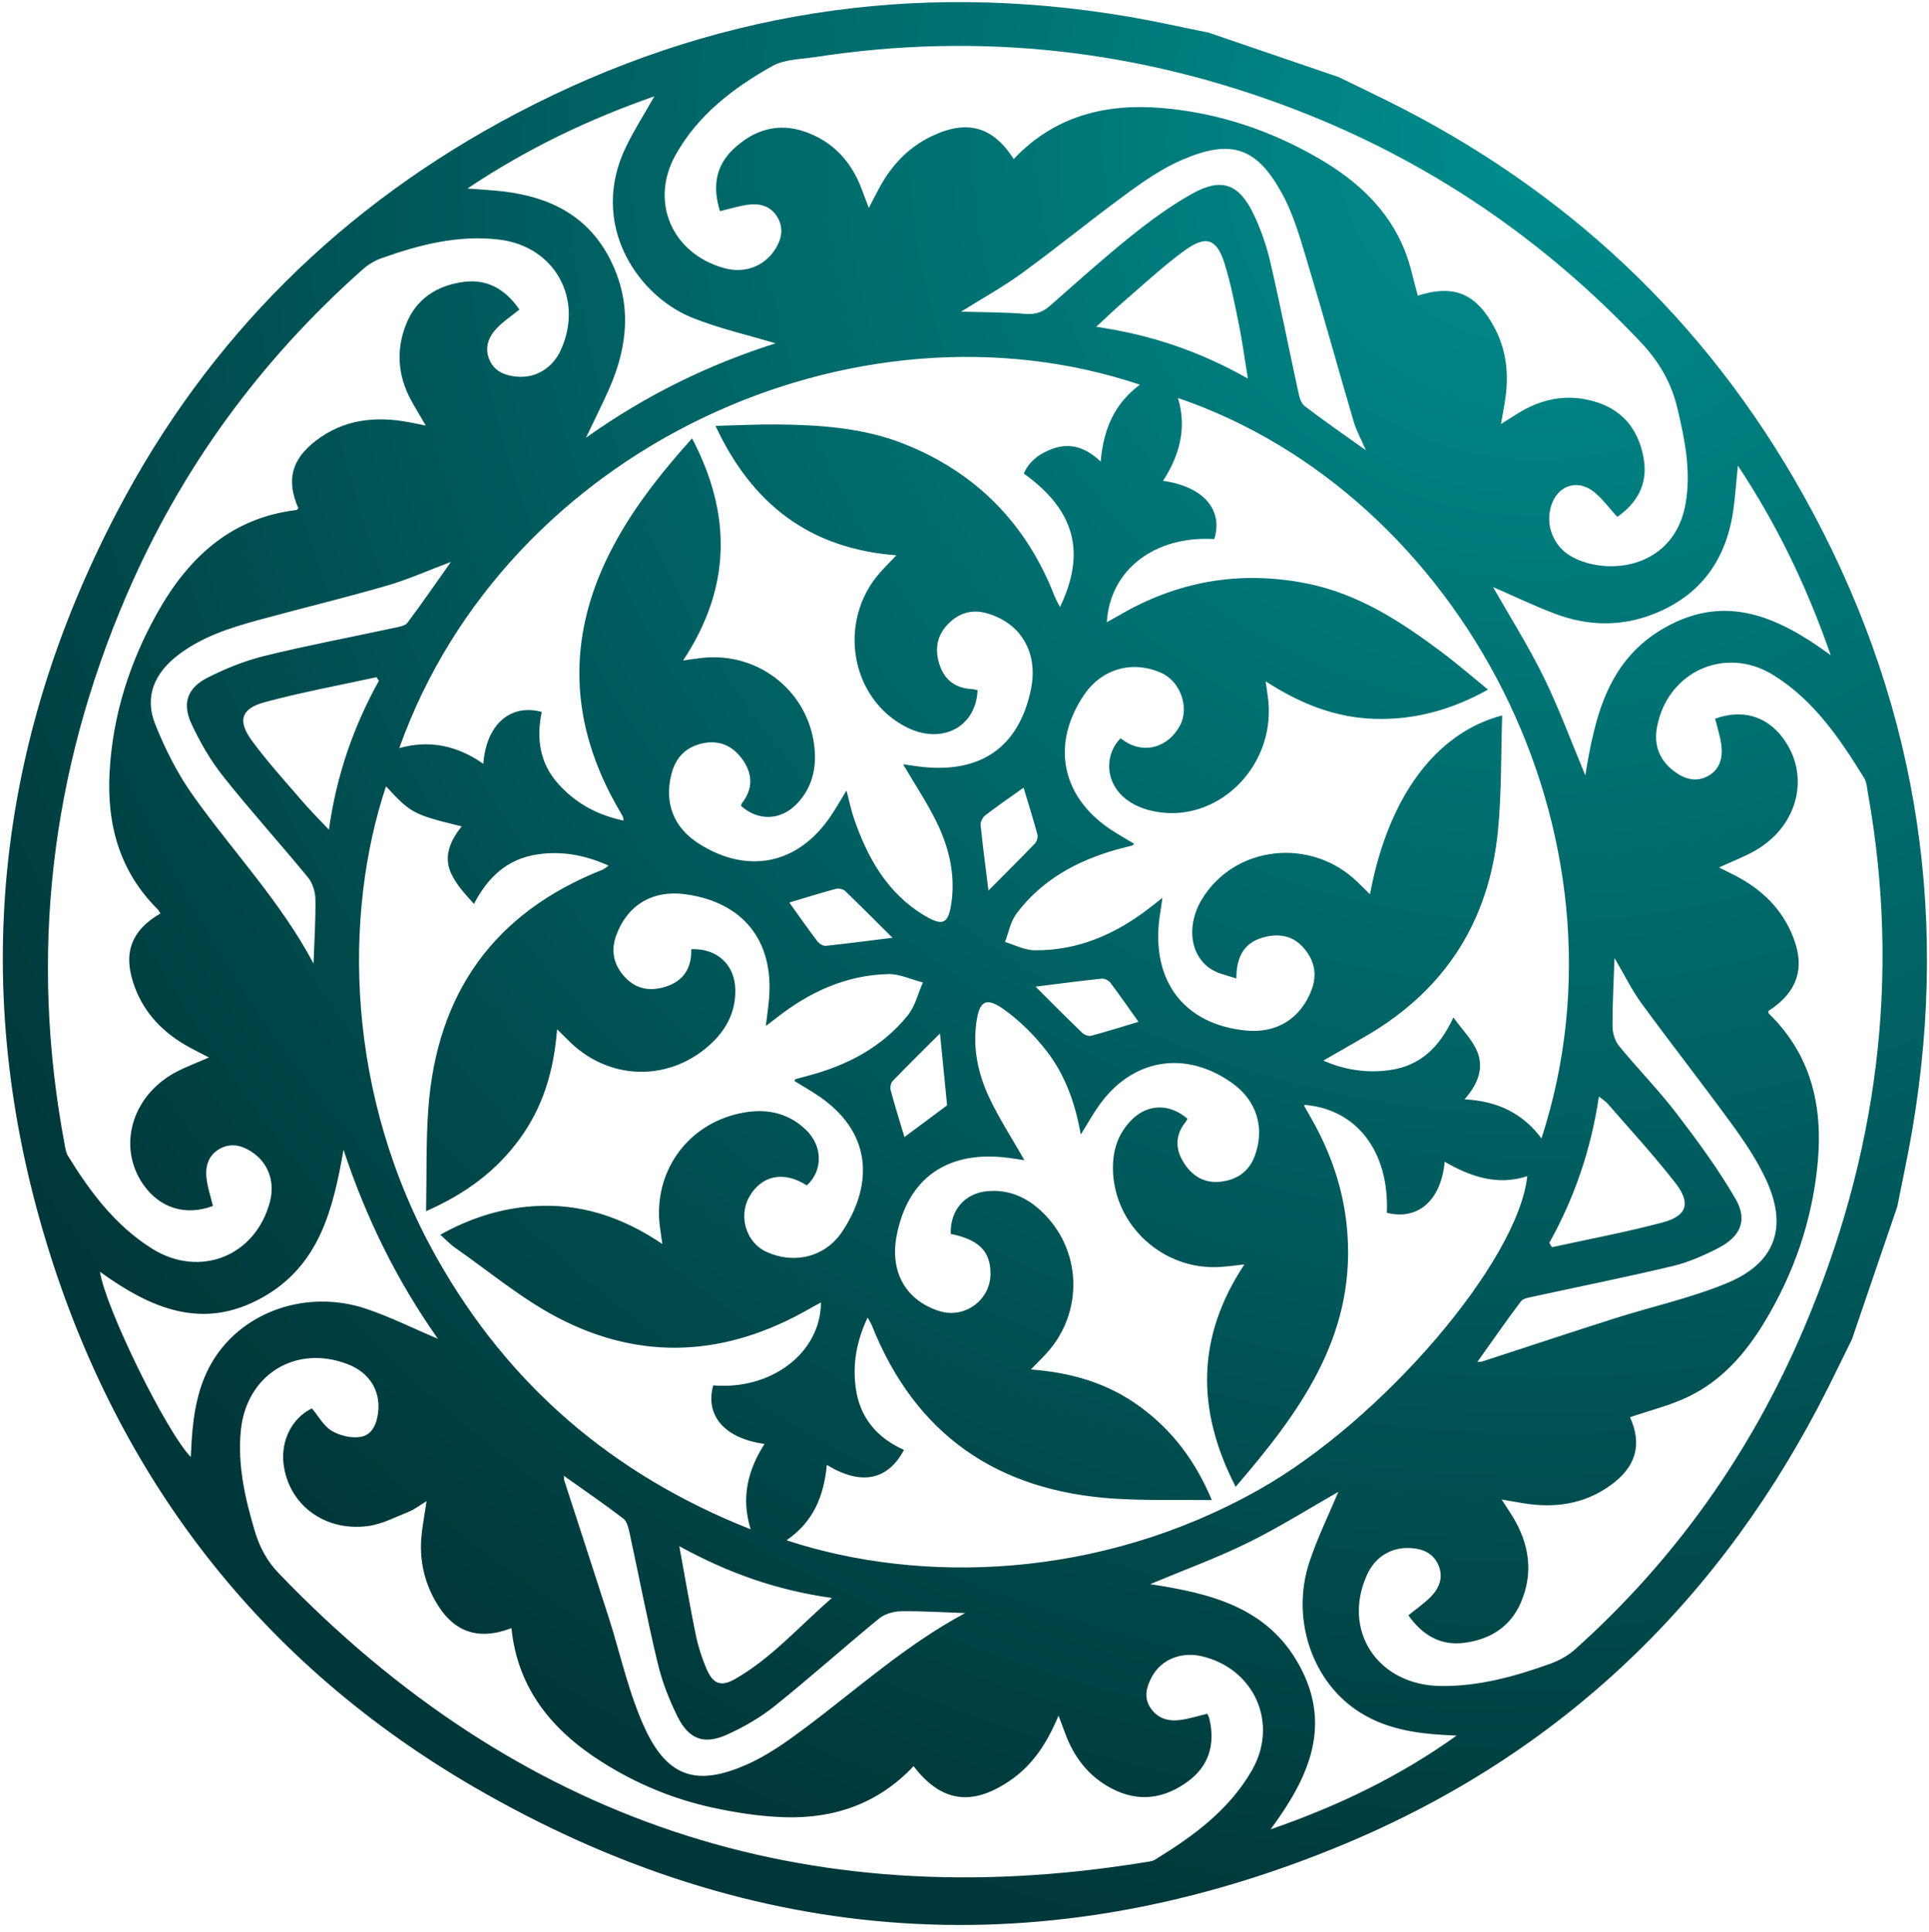 <?xml version="1.0" encoding="utf-8"?>
<!-- Generator: Adobe Illustrator 27.2.0, SVG Export Plug-In . SVG Version: 6.00 Build 0)  -->
<svg version="1.0" id="Слой_1" xmlns="http://www.w3.org/2000/svg" xmlns:xlink="http://www.w3.org/1999/xlink" x="0px" y="0px"
	 viewBox="0 0 660 661" enable-background="new 0 0 660 661" xml:space="preserve">
<g>
	
		<radialGradient id="SVGID_1_" cx="601.167" cy="65.721" r="628.481" gradientTransform="matrix(0.946 0.323 -0.323 0.946 -20.896 -207.535)" gradientUnits="userSpaceOnUse">
		<stop  offset="0" style="stop-color:#008D8E"/>
		<stop  offset="1" style="stop-color:#00373A"/>
	</radialGradient>
	<path fill="url(#SVGID_1_)" d="M413.52,11.17c14.84,5.07,29.68,10.14,44.52,15.21c5.48,2.66,10.97,5.29,16.42,7.99
		c61.29,30.37,109.08,75.16,142.46,134.86c38,67.97,50.44,140.57,37.35,217.42c-1.49,8.77-3.4,17.46-5.12,26.19
		c-5.17,15.14-10.34,30.27-15.51,45.41c-2.69,5.47-5.34,10.95-8.07,16.4c-36.13,72.1-90.99,125.12-165.23,156.18
		c-102.11,42.71-202.42,36.24-298.14-19.36c-72.89-42.34-121.6-105.36-146.2-185.93c-26.43-86.59-17.79-170.58,24.2-250.69
		c31.15-59.44,77.06-104.75,136.43-136C242.56,4.17,312.45-6.77,385.93,5.68C395.17,7.24,404.33,9.32,413.52,11.17z M269.11,527.02
		c45.67,15.07,106.89,13.56,161.64-17.32c42.48-23.95,88.69-78.24,91.8-107.26c-10.23,3.33-19.39,0.19-28.26-4.93
		c-1.24,13.33-9.2,20.13-19.78,17.46c0.86-20.89-10.28-35.49-28.16-36.92c-0.03,0.14-0.14,0.33-0.09,0.42
		c0.68,1.22,1.37,2.44,2.07,3.65c7.26,12.53,11.74,25.89,12.72,40.44c2.37,35.19-16.48,60.81-38.27,86.16
		c-13.55-26.27-13.45-51.25,2.97-76.07c-3.19,0.34-5.66,0.68-8.14,0.85c-19.46,1.33-36.44-14.07-36.82-33.36
		c-0.13-6.57,1.77-12.4,6.5-17.07c5.49-5.43,12.95-5.51,19-0.28c-0.21,0.37-0.37,0.79-0.65,1.12c-3.5,4.33-3.57,9.04-0.83,13.58
		c2.85,4.73,7.12,7.54,12.94,6.83c5.57-0.68,9.67-3.52,11.62-8.95c3.48-9.67,0.52-18.92-7.9-24.87
		c-15.97-11.28-33.99-8.29-45.36,7.62c-2.12,2.96-3.89,6.17-6.33,10.07c-1.95-11.08-5.52-20.66-11.84-28.76
		c-4.08-5.23-8.96-10.1-14.33-13.96c-6.28-4.52-8.57-3.05-9.58,4.58c-1.2,9,0.69,17.61,4.48,25.61c3.5,7.38,8,14.29,12,21.32
		c-2.19-0.31-4.77-0.77-7.38-1.02c-19.66-1.88-32.58,7.63-36.31,26.67c-2.45,12.5,3.01,22.27,14.5,25.95
		c8.67,2.78,17.6-3.72,17.58-12.8c-0.02-7.66-3.99-11.63-13.61-13.59c-0.24-8.03,4.76-13.94,12.6-14.62
		c7.16-0.63,13.22,2,18.38,6.82c13.92,13.02,14.69,34.52,1.77,48.69c-1.54,1.69-3.19,3.29-5.35,5.5
		c14.07,1.07,26.51,4.76,37.42,12.78c10.94,8.03,18.82,18.35,24.52,31.91c-11.78-0.14-22.58,0.2-33.32-0.49
		c-39.94-2.55-68.14-21.79-83.07-59.44c-0.26-0.66-0.69-1.25-1.4-2.5c-3.76,8.01-5.12,15.7-4.09,23.78
		c1.32,10.33,7.25,17.34,16.55,21.48c-5.59,10.5-14.75,12.23-26.4,5.14C281.92,511.54,278.54,520.56,269.11,527.02z M132.07,269.06
		C117.5,312.74,118,374.73,149.6,430.67c24.43,43.25,59.95,73.88,107.22,92.6c-3.41-11.23-0.78-20.48,4.75-29.22
		c-13.69-1.88-20.4-9.72-17.54-20.02c19.94,1.66,36.77-11.16,36.85-28.36c-1.47,0.8-2.84,1.52-4.17,2.28
		c-28.07,16.04-56.98,17.97-85.76,2.96c-12.52-6.53-23.59-15.86-35.26-23.99c-1.73-1.21-3.19-2.8-5.03-4.44
		c10.27-5.74,20.65-9,31.77-9.76c15.9-1.09,30.27,3.52,44.19,12.93c-0.38-2.64-0.64-4.29-0.85-5.93
		c-2.35-18.43,9.11-34.83,27.27-38.76c8.43-1.82,16.29-0.58,22.73,5.64c5.79,5.59,5.82,13.93,0.29,19.01
		c-7.84-5.04-15.45-3.55-19.68,3.87c-3.83,6.71-1.06,15.69,5.81,18.84c9.48,4.35,20.09,1.85,25.9-6.81
		c9.9-14.77,11.36-32.9-7.36-46.07c-2.87-2.02-5.96-3.73-8.94-5.58c0.25-0.39,0.31-0.6,0.41-0.63c1.5-0.42,3-0.82,4.5-1.22
		c13.35-3.55,25.19-9.78,33.95-20.67c2.49-3.1,3.45-7.42,5.11-11.18c-3.98-1.01-7.98-2.97-11.94-2.87
		c-14.46,0.38-27.01,6.2-38.25,15.07c-1.02,0.81-2.08,1.58-3.55,2.7c0.44-3.7,0.9-6.64,1.13-9.59c1.54-19.78-9.05-32.83-28.72-35.5
		c-11.15-1.51-19.9,3.74-23.63,14.19c-1.94,5.43-0.74,10.22,3.15,14.32c3.88,4.09,8.71,4.77,13.86,3.11
		c6.15-1.97,8.89-6.5,8.69-12.8c8.83-0.36,14.93,5.26,15.09,13.87c0.13,7.15-2.77,13.1-7.84,18c-13.8,13.34-34.44,13.43-48.37,0.22
		c-1.41-1.34-2.77-2.74-4.78-4.72c-1.08,14.3-4.87,26.72-12.87,37.63c-8.02,10.95-18.46,18.69-31.94,24.63
		c0.23-12.37-0.07-23.66,0.74-34.87c2.85-39.59,22.4-67.26,59.63-81.97c0.62-0.24,1.13-0.76,2.06-1.4
		c-8.13-3.66-16.01-5.06-24.3-3.84c-10.12,1.5-16.86,7.51-21.75,16.94c-3.24-3.54-6.19-6.8-7.9-10.62
		c-2.6-5.8-0.11-11.12,3.68-15.91C141.43,278.72,140.68,278.32,132.07,269.06z M390.02,131.63
		c-97.53-32.73-216.79,21.57-253.41,124.35c10.48-2.95,19.93-0.8,28.75,5.35c1.06-13.51,9.27-20.64,19.99-17.73
		c-1.85,8.95-0.77,17.41,5.59,24.53c5.96,6.68,13.39,10.76,22.44,12.65c-0.2-0.9-0.2-1.23-0.34-1.48c-0.52-0.97-1.08-1.91-1.63-2.86
		c-16.4-28.54-17.67-57.66-2.85-87.14c7.2-14.33,17.06-26.86,28.23-39.31c13.72,26.2,13.35,51.16-3.06,75.99
		c2.75-0.37,4.75-0.69,6.75-0.9c19.45-2.01,36.57,11.96,38.24,31.25c0.61,7.03-1.06,13.43-6.02,18.65
		c-5.52,5.8-13.23,6.04-19.15,0.77c0.08-0.3,0.08-0.66,0.26-0.88c3.82-4.83,3.78-9.87,0.39-14.78c-3.19-4.6-7.64-6.93-13.39-5.83
		c-6,1.16-9.64,4.8-11.11,10.75c-2.43,9.82,0.81,18.13,9.29,23.57c16.85,10.8,34.19,7.18,45.36-9.52c1.75-2.61,3.31-5.35,5.28-8.57
		c0.95,3.62,1.53,6.54,2.48,9.33c4.66,13.65,11.46,25.84,24.29,33.5c6.27,3.74,8.13,2.74,9.15-4.57c1.35-9.64-0.89-18.82-5.05-27.37
		c-3.32-6.81-7.58-13.16-11.51-19.87c1.41,0.2,3.06,0.44,4.7,0.67c21.39,2.95,34.92-6.2,39.06-26.4
		c2.54-12.42-3.37-22.62-15.13-25.95c-5.36-1.52-9.95,0.09-13.63,4.1c-3.78,4.12-4.17,9.05-2.32,14.08
		c1.79,4.87,5.48,7.48,10.74,7.75c0.71,0.04,1.4,0.26,2.06,0.39c-0.5,12.61-12.14,18.66-24.03,12.81
		c-19.42-9.56-24.14-36.29-9.35-53.04c1.61-1.83,3.36-3.54,5.61-5.91c-29.74-2.28-49.42-17.56-61.89-44.29
		c7.55-0.18,14.38-0.55,21.21-0.48c14.79,0.16,29.58,1.16,43.45,6.7c24.56,9.82,41.7,27.25,51.32,51.97
		c0.45,1.16,1.1,2.23,1.88,3.81c9.05-18.87,5.01-33.2-12.39-45.71c1.98-4.43,5.65-6.97,10.01-8.51c5.96-2.11,11.24-0.37,16.31,4.42
		C377.53,146.81,381.36,138.03,390.02,131.63z M383.39,252.63c0.68,0.46,1.18,0.83,1.7,1.16c6.73,4.22,14.61,1.87,18.63-5.54
		c3.31-6.1,0.16-15.05-6.31-17.97c-9.91-4.47-20.43-1.49-26.51,7.49c-11.28,16.67-7.87,34.53,8.82,45.86
		c2.66,1.8,5.49,3.35,8.33,5.07c-0.42,0.39-0.52,0.56-0.65,0.6c-1.81,0.48-3.64,0.91-5.44,1.42c-13.61,3.85-25.58,10.42-34.2,21.91
		c-2.02,2.7-2.65,6.43-3.92,9.69c3.36,0.99,6.7,2.79,10.07,2.83c15.05,0.18,28.05-5.63,39.75-14.75c1.14-0.89,2.28-1.79,4.08-3.2
		c-0.44,2.95-0.78,4.95-1.04,6.95c-2.8,21.56,8.5,36.32,29.4,38.44c10.59,1.07,18.78-3.9,22.61-13.78
		c2.07-5.34,1.04-10.2-2.65-14.45c-3.7-4.28-8.5-5.05-13.72-3.65c-6.71,1.79-9.33,6.71-9.32,14.09c-3.06-1.04-5.71-1.55-7.95-2.79
		c-7.76-4.31-9.41-14.93-3.96-24.1c11.06-18.59,37.3-21.64,53.29-6.18c1.38,1.34,2.75,2.69,4.34,4.24
		c6.15-32.96,22.32-55.2,45.23-61.18c-0.45,13.43-0.18,26.56-1.46,39.53c-3.02,30.76-17.98,54.26-44.79,69.97
		c-5.08,2.97-10.2,5.87-14.94,8.6c6.7,3,14.67,4.49,23.09,3.2c9.96-1.52,16.54-7.53,21.41-17.95c3.17,4.33,6.14,7.34,7.84,10.95
		c2.86,6.09,0.65,11.75-4.03,17.06c11.24,0.58,19.85,4.71,26.32,13.36c33.88-104.03-27.58-220.28-124.37-253.33
		c3.13,10.38,0.51,19.63-5.1,28.35c13.83,1.95,20.64,9.9,17.53,19.92c-20.36-1.2-35.68,10.46-36.78,28.46
		c1.53-0.86,2.84-1.57,4.14-2.33c20.06-11.75,41.45-15.5,64.3-10.94c17.74,3.54,32.37,13.13,46.48,23.73
		c5.18,3.89,10.08,8.16,15.51,12.59c-12.51,6.97-25.03,10.35-38.51,10.01c-13.58-0.34-25.75-5.17-37.57-12.85
		c0.41,2.99,0.75,4.98,0.94,6.99c2.1,22.75-17.94,42.02-39.45,37.43C378.45,274.11,376.2,259.9,383.39,252.63z M481.87,552.7
		c2.89-2.36,5.5-4.13,7.67-6.34c2.91-2.97,4.39-6.67,2.65-10.75c-1.79-4.21-5.49-5.77-9.88-5.94c-6.5-0.25-11.81,3.08-14.57,9.14
		c-8.69,19.05,3.57,37.76,25.08,38.07c13.05,0.19,25.45-3.24,37.59-7.61c3-1.08,6.03-2.72,8.39-4.83
		c34.42-30.79,60.42-67.64,78.47-110.1c25.04-58.9,33.16-119.85,21.8-183.11c-0.3-1.69-0.37-3.6-1.23-4.98
		c-8.35-13.53-17.26-26.7-31.11-35.28c-16.45-10.19-36.27-1.16-39.8,17.87c-1.13,6.1,0.83,11.21,5.73,14.96
		c3.54,2.71,7.6,4.05,11.83,1.66c4.07-2.3,5-6.32,4.45-10.59c-0.39-3.03-1.39-5.99-2.12-8.96c9.2-3.34,17.52-0.96,23.13,6.51
		c9.55,12.72,5.44,30.06-9.32,38.57c-3.75,2.16-7.86,3.7-12.46,5.83c1.81,0.91,3.14,1.59,4.48,2.25
		c8.85,4.35,15.93,10.54,20.07,19.66c5.31,11.72,2.79,20.43-7.73,27.24c0.08,0.29,0.06,0.68,0.24,0.86
		c14.41,14.04,18.49,31.52,16.71,50.84c-1.83,19.84-8.18,38.25-18.55,55.22c-6.38,10.45-14.43,19.54-25.59,24.95
		c-6.36,3.08-13.4,4.77-20.1,7.08c4.21,9.26,2.14,16.94-6.67,23.29c-9.07,6.54-19.23,7.91-30.02,6.11
		c-2.18-0.36-4.35-0.75-7.23-1.25c1.61,2.5,2.75,4.17,3.8,5.89c5.63,9.28,7.15,19.1,2.84,29.23c-3.64,8.54-10.78,12.9-19.74,13.96
		C492.56,563.09,486.55,559.27,481.87,552.7z M553.37,176.85c-3.11-3.33-5.4-6.64-8.46-8.89c-5.62-4.11-12.04-1.62-14.15,5
		c-2.15,6.75,0.72,14.16,7.25,17.65c12.43,6.63,34.98,3.74,38.74-18.46c1.88-11.09-0.3-21.81-2.86-32.54
		c-2.09-8.76-6.31-15.95-12.57-22.58c-33.41-35.34-72.63-61.99-117.94-79.47C390.2,17.04,335.33,10.82,278.89,19.53
		c-4.95,0.76-10.49,0.73-14.64,3.06c-13.35,7.5-25.52,16.78-33.14,30.51c-8.9,16.02-1.11,33.69,16.6,38.62
		c7.07,1.97,13.85-0.56,17.6-6.55c2.13-3.42,2.84-7.02,0.79-10.68c-2.09-3.72-5.7-4.93-9.64-4.5c-3.34,0.36-6.6,1.44-10.12,2.26
		c-2.52-7.96-1.68-15.32,4.54-21.19c6.96-6.57,15.24-9.29,24.67-5.95c9.46,3.35,15.66,10.11,19.21,19.4
		c0.75,1.97,1.48,3.95,2.5,6.66c1.59-3.05,2.68-5.27,3.88-7.42c4.15-7.44,9.78-13.37,17.55-17.11c12.1-5.83,20.98-3.44,28.15,7.78
		c13.82-14.64,31.25-19.09,50.59-17.47c19.53,1.63,37.73,7.78,54.56,17.71c12.53,7.4,22.97,17.03,28.57,30.84
		c2.03,5.01,3.05,10.42,4.53,15.65c12.58-3.96,20.24-0.69,26.53,11.53c3.79,7.37,4.59,15.23,3.47,23.34
		c-0.38,2.79-0.94,5.56-1.54,9.07c2.35-1.48,3.93-2.48,5.5-3.47c8.56-5.38,17.7-7.12,27.44-3.94c9.5,3.1,14.48,10.23,15.97,19.71
		C563.77,165.78,560.05,172.19,553.37,176.85z M71.48,361.82c-2.61-1.35-4.81-2.44-6.95-3.62c-8.51-4.71-15.03-11.27-18.45-20.53
		c-4.17-11.3-1.39-19.17,8.8-25.12c-0.34-0.51-0.6-1.1-1.02-1.51c-13.03-12.98-17.35-29.02-16.37-46.87
		c1.07-19.46,6.87-37.6,16.34-54.49c10.53-18.75,25.05-32.46,47.58-35.17c0.24-0.03,0.45-0.39,0.67-0.6
		c-4.16-9.52-2.41-16.64,5.93-23.07c9.64-7.43,20.59-8.54,32.17-6.33c1.55,0.3,3.09,0.62,5.5,1.1c-2.13-3.67-3.78-6.32-5.24-9.06
		c-4.36-8.24-4.92-16.86-1.55-25.47c3.47-8.85,10.64-13.42,19.77-14.63c8.3-1.1,14.47,2.78,19.06,9.48
		c-2.66,2.15-5.42,3.97-7.66,6.29c-2.85,2.96-4.37,6.62-2.66,10.76c1.71,4.12,5.37,5.54,9.46,5.9c6.52,0.58,12.24-2.99,15.04-9.16
		c7.88-17.38-2.07-35.4-20.98-37.72c-14.07-1.72-27.42,1.73-40.5,6.39c-2.28,0.81-4.52,2.19-6.33,3.81
		c-35.13,31.16-62.19,68.22-80.76,111.38c-26.08,60.6-33.4,123.33-21.17,188.24c0.23,1.22,0.42,2.56,1.04,3.58
		c7.6,12.39,16.25,23.94,28.77,31.8c16.41,10.31,35.58,2.56,40.41-16.1c1.79-6.92-0.7-13.51-6.56-17.18c-3.4-2.13-7-2.89-10.67-0.82
		c-3.73,2.1-4.9,5.74-4.53,9.65c0.32,3.33,1.45,6.59,2.23,9.88c-9.33,3.52-18.25,0.75-23.89-7.42c-8.75-12.69-4.05-29.84,10.6-38.04
		C63.19,365.15,67.16,363.74,71.48,361.82z M145.95,513.63c-2.32,1.41-4.03,2.79-5.99,3.58c-4.61,1.85-9.22,4.29-14.03,4.94
		c-15,2.03-27.42-7.52-28.94-21.53c-0.87-8.05,3.16-15.58,9.73-18.71c2.28,2.69,4.04,6.06,6.82,7.7c2.79,1.65,6.78,2.58,9.92,2.02
		c4.03-0.71,5.54-4.69,5.95-8.68c0.74-7.29-3.12-13.3-10.32-16.12c-17.83-7-34.89,3.51-36.71,22.8
		c-1.11,11.75,1.46,23.04,4.79,34.23c1.65,5.52,4.18,10.27,8.22,14.48c81.34,84.64,179.91,117.69,295.81,98.93
		c1.38-0.22,2.94-0.32,4.07-1.02c13.06-8.01,25.32-16.97,33.12-30.61c9.15-16.01,0.77-34.75-17.24-38.94
		c-7-1.63-13.8,1.1-16.99,6.95c-1.87,3.43-2.92,7.05-0.56,10.68c2.3,3.53,5.9,4.67,9.83,4.23c3.2-0.36,6.33-1.4,9.66-2.18
		c0.22,0.53,0.54,1.06,0.68,1.64c2.05,8.6-0.01,16.06-7.13,21.37c-8.16,6.08-17.08,7.47-26.47,2.47
		c-7.89-4.2-12.85-10.8-15.83-19.07c-0.59-1.63-1.22-3.25-2.17-5.77c-4.02,9.68-9.01,17.12-16.84,22.4
		c-12.93,8.72-23.38,7.16-32.76-5.12c-11.92,12.75-27.01,18-44.03,17.49c-8.24-0.25-16.54-1.51-24.61-3.26
		c-13.56-2.93-26.31-8.22-38.07-15.69c-16.9-10.73-28.75-24.97-30.87-45.75c-11.65,4.46-20.21,1.22-26.2-9.57
		c-3.77-6.79-5.28-14.06-4.6-21.75C144.55,521.95,145.29,518.15,145.95,513.63z M467.34,154.07c-1.71-3.96-3.3-6.81-4.2-9.87
		c-5.13-17.42-9.92-34.93-15.18-52.31c-2.62-8.67-4.95-17.67-9.24-25.53c-8.59-15.75-17.19-19.02-34.19-11.7
		c-6.68,2.87-12.88,7.12-18.79,11.44c-12.14,8.87-23.79,18.41-35.93,27.27c-6.5,4.74-13.6,8.66-20.95,13.26
		c7.68,0.23,14.84,0.18,21.95,0.77c3.46,0.29,5.95-0.58,8.46-2.79c9.17-8.07,18.27-16.25,27.79-23.89
		c6.57-5.27,13.46-10.32,20.79-14.42c10-5.59,16-3.49,20.96,6.76c2.5,5.17,4.45,10.74,5.76,16.34c3.45,14.79,6.37,29.71,9.6,44.55
		c0.38,1.75,0.9,3.99,2.16,4.95C452.88,143.92,459.68,148.6,467.34,154.07z M107.28,329.7c0.25-7.32,0.75-14.64,0.64-21.96
		c-0.04-2.53-0.94-5.56-2.52-7.48c-9.54-11.63-19.65-22.79-29-34.56c-4.33-5.45-7.93-11.67-10.88-18
		c-3.26-7.01-1.45-12.29,5.44-15.8c6.22-3.17,12.89-5.84,19.66-7.5c14.75-3.62,29.7-6.43,44.56-9.63c1.48-0.32,3.44-0.64,4.22-1.67
		c5.02-6.71,9.78-13.61,14.89-20.84c-7.68,2.88-14.69,6.03-22.01,8.15c-14.44,4.18-29.07,7.71-43.58,11.67
		c-9.84,2.69-19.54,5.72-27.83,12.1c-7.99,6.14-11.52,14.16-7.8,23.53c3.42,8.63,7.74,17.15,13.12,24.69
		C79.79,291.48,96.11,308.64,107.28,329.7z M552.39,327.79c-0.28,8.44-0.71,15.89-0.67,23.35c0.01,2.25,0.77,4.96,2.17,6.66
		c6.44,7.88,13.61,15.18,19.79,23.24c7.19,9.4,14.26,19.02,20.17,29.24c4.16,7.21,1.67,12.82-5.85,16.71
		c-4.97,2.57-10.24,4.91-15.65,6.2c-15.83,3.78-31.81,6.98-47.71,10.45c-1.49,0.33-3.48,0.59-4.25,1.62
		c-5.04,6.69-9.82,13.58-14.95,20.79c1.07-0.15,1.54-0.14,1.97-0.28c15.01-4.89,29.99-9.88,45.04-14.66
		c12.81-4.07,26.09-6.96,38.45-12.08c16.65-6.9,20.91-19.24,13.29-35.52c-3.09-6.61-7.24-12.82-11.55-18.74
		c-10.13-13.92-20.78-27.47-30.94-41.37C558.33,338.8,555.81,333.59,552.39,327.79z M330.22,551.94
		c-7.31-0.25-14.62-0.74-21.92-0.63c-2.54,0.04-5.59,0.91-7.51,2.48c-12,9.83-23.56,20.2-35.66,29.89
		c-4.95,3.97-10.64,7.26-16.44,9.87c-7.75,3.48-12.95,1.6-16.78-6.02c-2.93-5.83-5.35-12.08-6.87-18.42
		c-3.56-14.77-6.4-29.72-9.63-44.57c-0.38-1.75-0.89-3.99-2.15-4.95c-6.54-5-13.35-9.66-20.31-14.61c0.06,0.77,0.02,1.23,0.14,1.63
		c5.01,15.48,10.07,30.94,15.05,46.42c4.17,12.95,6.96,26.52,12.69,38.73c7.95,16.93,18.28,19.26,34.77,11.96
		c6.93-3.07,13.34-7.6,19.46-12.17C293.1,578.08,309.88,562.82,330.22,551.94z M65.28,498.54c0.11-2.1,0.17-3.77,0.28-5.44
		c0.62-9.8,2.25-19.42,7.51-27.87c10.43-16.74,32.2-24.11,52.2-17.42c8.25,2.76,16.1,6.71,24.58,10.3
		c-14.12-19.98-24.67-41.57-32.31-64.69c-3.57,20.21-8.15,39.58-27.81,50.56c-20.52,11.47-38.31,3.62-55.53-8.83
		C36.07,447.49,56.81,489.8,65.28,498.54z M223.89,32.95c-22.61,7.91-43.48,17.88-63.95,31.55c5.11,0.41,8.84,0.58,12.54,1.03
		c15.82,1.93,28.78,8.39,36.31,23.29c7.44,14.72,6.13,29.4-0.28,44.01c-2.31,5.27-4.92,10.42-8.02,16.94
		c20.72-14.72,42.04-25.04,64.86-32.29c-9.94-3.01-19.63-5.15-28.68-8.84c-18.7-7.62-35.23-32.07-22.52-58.34
		C216.91,44.58,220.36,39.19,223.89,32.95z M626.38,224.18c-8.22-23.53-18.27-44.49-31.78-64.85c-0.55,5.6-0.86,10.1-1.46,14.57
		c-2.3,17.25-10.97,29.78-27.47,36.23c-11.15,4.35-22.47,4.07-33.56-0.11c-7.26-2.74-14.29-6.12-21.28-9.16
		c5.78,10.17,12.14,20.21,17.34,30.82c5.27,10.76,9.41,22.07,14.24,33.61c3.29-20.24,7.74-39.61,27.33-50.61
		C590.44,203.05,608.27,210.89,626.38,224.18z M498.38,593.86c-1.64-0.09-3.29-0.16-4.93-0.26c-9.8-0.59-19.41-2.26-27.87-7.5
		c-16.56-10.24-24.07-32.12-17.54-51.74c2.78-8.35,6.7-16.32,9.87-23.91c-9.94,5.65-20.13,12.09-30.89,17.39
		c-10.65,5.24-21.86,9.32-33.51,14.2c20.79,3.15,40.1,7.92,50.97,27.63c11.34,20.56,3.53,38.34-9.76,56.26
		C458.21,617.82,479.04,607.67,498.38,593.86z M426.95,129.52c-1.15-7.04-1.92-12.89-3.1-18.67c-1.4-6.88-2.74-13.81-4.82-20.51
		c-2.69-8.69-6.33-10-13.78-4.58c-7.18,5.22-13.71,11.34-20.46,17.14c-3.01,2.59-5.86,5.37-9.72,8.92
		C394,114.57,410.56,120.28,426.95,129.52z M530.09,425.26c0.3,0.49,0.6,0.99,0.9,1.49c12.64-2.78,25.39-5.14,37.87-8.48
		c8.37-2.24,9.76-6.58,4.36-13.52c-7.29-9.38-15.38-18.13-23.17-27.12c-0.65-0.76-1.56-1.29-3-2.45
		C544.37,393.3,538.72,409.79,530.09,425.26z M284.63,546.77c-18.94-2.68-35.48-8.53-52.21-17.73c2.04,11.11,3.67,20.8,5.65,30.41
		c0.82,3.96,2.08,7.89,3.68,11.61c2.22,5.15,4.92,6.17,9.67,3.48C263.79,567.52,273.07,556.84,284.63,546.77z M129.63,232.94
		c-0.27-0.41-0.54-0.82-0.81-1.23c-12.75,2.79-25.62,5.14-38.21,8.54c-8.16,2.2-9.43,6.35-4.4,13.22
		c5.34,7.29,11.49,13.99,17.38,20.86c2.58,3,5.4,5.79,8.94,9.56C115.17,265.07,121,248.53,129.63,232.94z M338.2,304.7
		c5.13-5.16,10.53-10.51,15.81-15.99c0.69-0.72,1.19-2.23,0.94-3.15c-1.47-5.47-3.19-10.88-4.74-16.04
		c-4.35,3.11-8.83,6.18-13.14,9.48c-0.88,0.67-1.67,2.24-1.56,3.3C336.28,289.87,337.29,297.42,338.2,304.7z M305.36,320.87
		c-5.07-5.04-10.54-10.56-16.13-15.94c-0.7-0.67-2.22-1.07-3.15-0.82c-5.49,1.48-10.92,3.18-16.01,4.71
		c3.04,4.24,6.24,8.81,9.6,13.26c0.61,0.81,1.96,1.64,2.87,1.55C290.39,322.8,298.23,321.76,305.36,320.87z M309.45,389.06
		c4.94-3.68,9.92-7.38,14.6-10.86c-0.83-8.4-1.65-16.66-2.44-24.59c-5.33,5.32-10.86,10.75-16.23,16.32
		c-0.65,0.67-0.87,2.25-0.61,3.23C306.23,378.54,307.89,383.86,309.45,389.06z M354.31,337.59c5.14,5.12,10.51,10.54,16,15.83
		c0.71,0.69,2.19,1.21,3.09,0.97c5.54-1.49,11.02-3.23,16.12-4.77c-3.06-4.3-6.24-8.9-9.6-13.36c-0.6-0.79-2.02-1.51-2.97-1.41
		C369.21,335.67,361.49,336.7,354.31,337.59z"/>
</g>
</svg>
